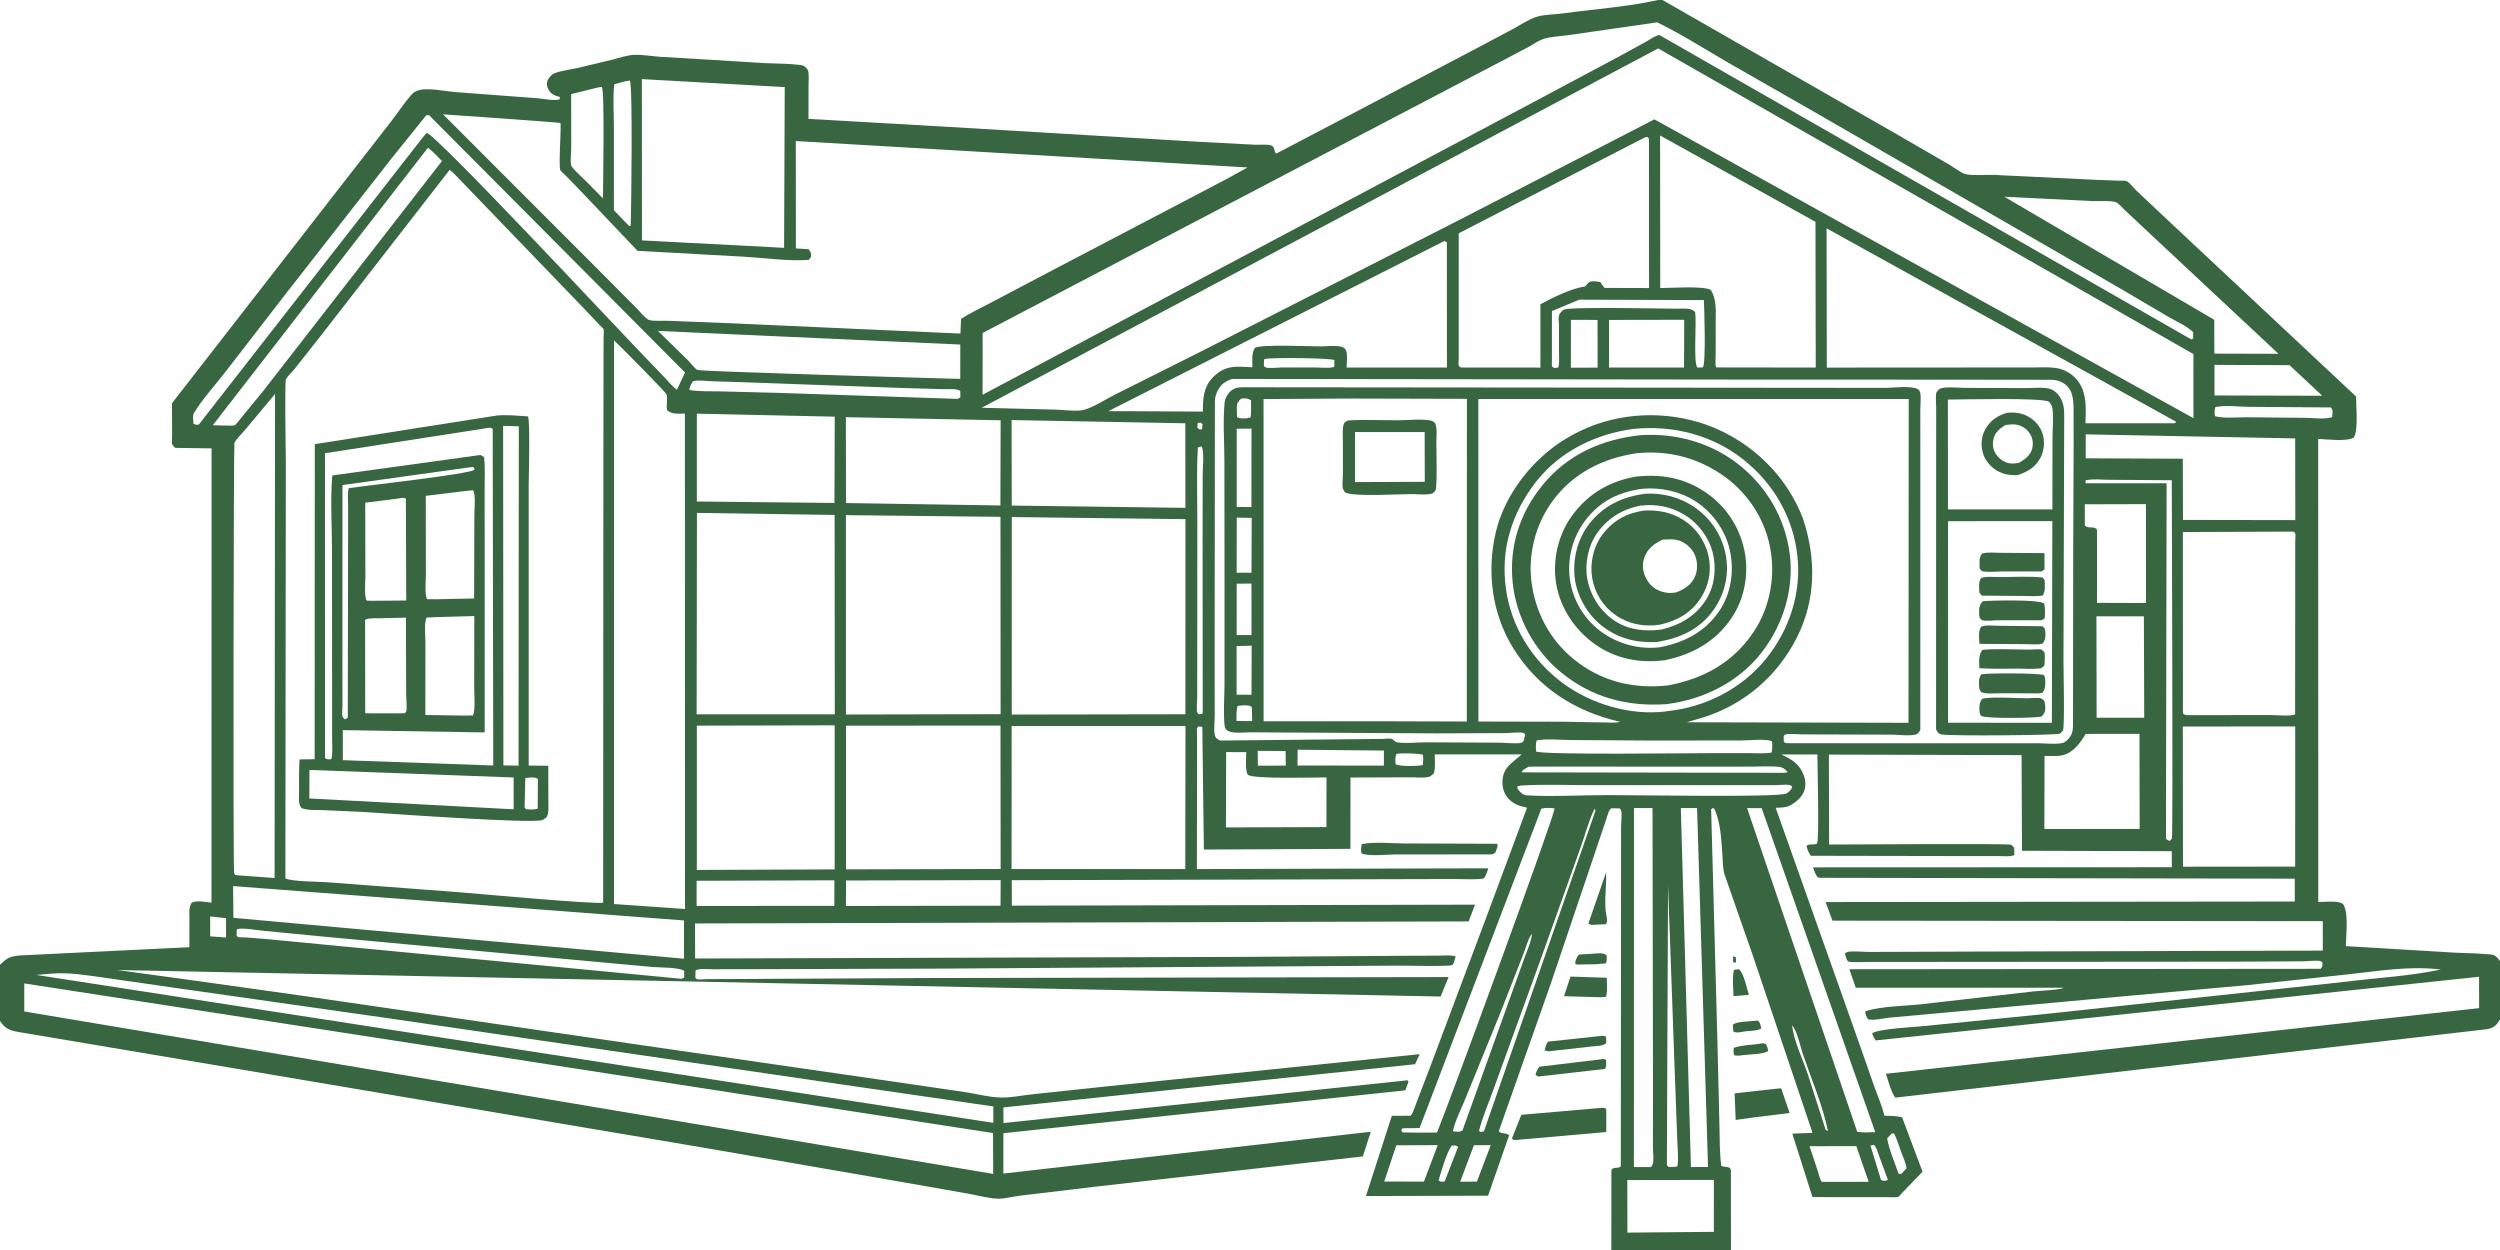 <svg version="1.1" xmlns="http://www.w3.org/2000/svg" style="display: block;" viewBox="0 0 2048 1024" width="2048" height="1024">
<path transform="translate(0,0)" fill="rgb(255,255,255)" d="M 0 0 L 0 1024 L 2048 1024 L 2048 0 L 0 0 z"/>
<path transform="translate(0,0)" fill="rgb(56,102,65)" d="M 0 790.305 C 3.197 787.475 5.542 784.802 9.838 783.705 C 14.764 782.446 20.279 782.547 25.351 782.28 L 52.282 780.931 L 155.121 775.952 L 155.173 752.641 C 155.184 747.81 154.45 743.753 156.984 739.5 C 161.161 737.283 168.61 739.004 173.251 739.438 L 173.317 367.309 L 143.5 366.898 C 142.872 366.153 141.443 364.833 141.057 364 C 140.521 362.844 141.022 358.29 141.013 356.644 L 140.855 330.373 L 280.502 150.716 L 320.265 99.672 C 325.897 92.404 331.052 84.364 337.132 77.492 C 338.86 75.539 340.757 74.495 343.276 73.826 C 350.999 71.775 365.091 74.815 373.276 75.467 L 440.315 80.473 C 445.556 80.846 453.461 82.833 458.41 81.407 L 458.581 79.392 C 456.09 78.801 453.959 78.195 451.907 76.578 C 449.931 75.02 448.171 71.917 448.053 69.416 C 447.939 67.024 448.602 65.099 450.196 63.358 C 450.882 62.609 452.27 60.927 453.159 60.5 C 458.439 57.964 467.532 57.041 473.413 55.639 L 501.538 48.892 C 507.209 47.453 513.906 45.108 519.722 44.927 C 526.466 44.717 534.167 46.047 540.973 46.537 L 580.123 48.87 L 627.006 51.738 C 636.2 52.186 645.858 51.996 654.968 53.149 C 657.257 53.438 658.5 53.688 660.195 55.357 C 661.14 56.287 661.874 57.159 662.129 58.494 C 662.853 62.281 662.321 67.286 662.333 71.201 L 662.309 97.365 L 769.066 103.473 L 979.565 116.013 L 1027.67 118.543 C 1031.04 118.7 1038.97 118.023 1041.5 119.185 C 1044.92 120.759 1043.16 123.94 1045.5 125.846 L 1102.51 95.935 L 1212.54 38.033 L 1239.74 23.573 C 1245.76 20.215 1252.55 15.637 1259.16 13.664 C 1265.23 11.853 1273.46 11.919 1279.87 11.038 C 1305.75 7.477 1332.87 5.689 1358.34 0 L 1361.89 0 L 1553.5 109.772 L 1596.91 134.894 C 1600.12 136.762 1606.86 141.954 1610.14 142.65 C 1617.07 144.118 1626.75 143.038 1634 143.307 L 1713.37 147.141 L 1734.77 147.996 C 1736.62 148.071 1740.7 147.771 1742.23 148.439 C 1744.3 149.34 1748.15 154.238 1749.95 155.967 L 1776.19 180.654 L 1930.06 324.772 C 1930.05 333.035 1932.12 352.036 1928.21 358.5 C 1922.16 361.911 1906.28 359.893 1899.06 359.563 L 1899.13 738.959 C 1903.99 738.898 1915.73 737.524 1919.29 740.5 C 1924.36 746.83 1921.76 766.789 1921.7 775.065 L 2011.06 780.405 C 2019.19 780.907 2027.38 780.757 2035.5 781.547 C 2037.58 781.75 2040.88 781.707 2042.81 782.391 C 2043.69 782.699 2045.05 783.828 2045.74 784.5 C 2046.61 785.337 2047.31 786.412 2048 787.395 L 2048 835.185 C 2044.96 840.017 2043.24 841.838 2037.58 843.087 L 1552.65 899.191 C 1549.33 895.202 1546.61 884.749 1544.99 879.634 L 2030.88 825.873 L 2030.85 800.179 L 1536.5 852.334 C 1535.33 850.399 1534.33 848.677 1533.64 846.5 C 1538.92 842.72 1567.89 841.388 1576.18 840.556 L 1676.5 830.566 L 1919.87 804.445 C 1946.12 801.063 1973.71 799.744 1999.55 794.251 C 1973.96 791.053 1948.91 795.45 1923.55 798.188 L 1841.5 806.974 L 1740 816.125 L 1578.52 830.901 L 1547.48 833.687 C 1542.9 834.201 1534.28 836.283 1530.16 834.955 C 1529.05 832.752 1527.71 830.85 1528.25 828.316 C 1542.23 824.108 1560.19 824.202 1574.77 822.591 L 1666.29 812.113 C 1670.3 811.676 1688.61 810.922 1690.5 809.135 L 1520.23 809.138 L 1514.99 793.999 L 1901 793.658 C 1902.95 791.614 1902.56 791.248 1902.5 788.373 C 1902 788.044 1901.56 787.609 1901 787.387 C 1898.69 786.465 1889.92 787.485 1886.95 787.508 L 1832.29 787.791 L 1530.44 788.035 C 1528.22 788.03 1514.94 788.651 1513.83 787.5 C 1512.74 786.366 1511.79 783.11 1511.47 781.609 L 1511.36 781.098 C 1511.91 780.741 1512.4 780.281 1513 780.028 C 1516.06 778.742 1527.58 779.862 1531.42 779.823 L 1616.05 779.525 L 1902.83 778.737 L 1902.82 754.62 L 1501.18 754.219 L 1495.49 738.962 L 1879.9 738.525 L 1879.85 719.803 L 1492.43 719.104 C 1490.89 719.097 1489.9 719.398 1488.73 718.173 C 1487.21 716.573 1486.02 712.635 1485.18 710.55 L 1779.2 710.426 L 1779.08 697.292 L 1656.42 696.957 L 1656.07 618.598 L 1498.22 618.171 L 1498.4 691.835 C 1511.85 691.844 1645.37 690.887 1647.5 692.032 C 1648.3 692.462 1649.38 693.832 1650.07 694.5 L 1650.15 700.5 C 1646.68 702.01 1641.05 701.294 1637.24 701.296 L 1607.67 701.293 L 1483.5 701.064 C 1481.47 698.428 1480.71 696.193 1479.87 693 C 1482.16 690.6 1487.32 692.79 1488.54 690.777 C 1490.45 687.62 1488.84 626.98 1488.79 618.062 L 1459.19 618.037 C 1468.07 622.235 1474.34 625.811 1477.83 635.637 C 1479.38 640.037 1479.5 644.907 1477.46 649.182 C 1475.31 653.683 1471.32 657.086 1467.07 659.5 L 1466.59 659.779 C 1463.25 661.677 1458.43 661.539 1454.64 661.751 L 1521.24 849.623 L 1535.68 890.817 C 1538.36 898.3 1541.87 906.239 1543.68 913.94 C 1548.28 914.242 1553.87 913.997 1558.24 915.381 L 1574.95 959.881 L 1558.75 976.638 C 1558.12 977.285 1555.77 980.218 1555.07 980.446 C 1552.88 981.159 1548.11 980.65 1545.71 980.69 L 1484.78 980.658 L 1468.26 928.689 L 1484.82 928.047 L 1435.98 782.917 L 1412.7 716.262 C 1411.27 711.445 1411.35 705.638 1411 700.624 C 1410.14 688.362 1409.58 673.888 1404.5 662.634 L 1403 661.942 L 1401.77 663 L 1406.99 856.165 L 1408.55 921.5 C 1408.87 932.531 1408.59 944.063 1410.06 955 C 1412.83 956.638 1417.25 954.944 1417.94 958.5 L 1418 1024 L 1320.01 1024 L 1320.05 958.5 C 1321.9 955.39 1324.97 957.792 1327.77 955.5 L 1327.96 722.037 L 1327.98 677.003 C 1327.98 674.067 1328.88 666.456 1327.99 664 C 1327.76 663.367 1327.3 662.84 1326.96 662.26 L 1320 662.141 C 1317.68 663.876 1316.92 667.952 1316 670.612 L 1305.85 700.804 L 1270.35 805.969 L 1227.87 926.5 C 1229.06 929.231 1233.51 927.532 1236.28 930 L 1219.02 979.516 L 1119 979.8 L 1140.19 914.082 L 1155.6 913.995 C 1157.72 911.658 1159.05 906.643 1160.24 903.636 L 1171.48 874.299 L 1217.23 752.424 L 1250.96 661.667 C 1244.82 660.335 1240.51 659.089 1236.01 654.517 C 1232.27 650.718 1230.64 645.534 1230.8 640.299 C 1231.15 628.292 1238.82 625.214 1246.45 618.013 L 1175.31 617.98 C 1175.4 623.02 1176.01 628.622 1174.61 633.5 C 1173.75 634.193 1172.45 635.556 1171.5 636.018 C 1168.16 637.648 1159.68 636.738 1155.98 636.76 L 1106.31 636.955 L 1106.27 695.382 L 986.213 695.952 L 984.931 595.5 L 982 595.031 C 981.538 595.521 980.934 595.907 980.615 596.5 C 980.331 597.028 980.619 600.123 980.62 600.993 L 980.625 617.453 L 980.487 711.947 L 1219.27 711.308 C 1218.41 713.478 1217.27 717.662 1215.74 719.338 C 1214.35 720.868 1193.92 720.105 1190.15 720.108 L 828.816 721.053 L 828.905 741.903 L 1208.37 741.095 L 1203.1 754.83 L 569.348 756.492 L 569.461 785.207 L 1020.07 783.874 L 1149.76 782.976 L 1178.1 782.875 C 1182.5 782.863 1188.25 782.132 1192.44 783.5 C 1192.02 784.962 1190.98 789.663 1189.86 790.5 C 1187.95 791.933 1152.81 791.028 1146.23 791.045 L 769.468 793.493 L 617.275 793.959 L 583.083 794.005 C 579.294 794.01 572.965 793.177 569.791 795 L 569.626 801.005 C 570.084 801.389 570.442 801.944 571 802.158 C 572.392 802.69 576.843 802.126 578.472 802.118 L 603.097 802.014 L 757.566 801.212 L 1186.68 800.411 L 1180.16 816.363 L 96.064 794.639 L 155.937 802.824 L 247.329 815.666 L 553.571 860.257 L 728.309 885.53 L 790.246 894.606 C 799.955 896.073 810.83 898.999 820.5 899.105 C 828.771 899.195 837.453 897.313 845.691 896.45 L 909.093 889.703 L 1163.03 863.554 L 1159.22 871.814 L 821.947 907.189 L 822.066 920.004 L 1153 884.974 L 1153.87 886 L 1151.23 893.205 L 821.983 928.328 L 821.946 961.376 L 1122.94 927.141 L 1116.44 947.361 L 897.857 972.067 L 835.581 979.511 C 829.762 980.177 823.212 982.109 817.414 981.965 C 809.681 981.773 800.848 979.199 793.148 977.843 L 739.494 968.421 L 580.518 940.879 L 195.005 875.712 L 15.283 845.442 C 7.631 844.066 4.512 842.921 0 836.412 L 0 790.305 z M 1419 665 L 1419.84 666.995 L 1419 665 L 1418.11 663.005 L 1419 665 z M 1265.15 736.995 L 1266 735 L 1266.84 733.005 L 1266 735 L 1265.15 736.995 z M 1445 738 L 1446 741 L 1447 744 L 1448 747 L 1448.98 748.995 L 1448 747 L 1447 744 L 1446 741 L 1445 738 L 1444.11 736.005 L 1445 738 z M 1262.14 744.995 L 1263 743 L 1263.86 741.005 L 1263 743 L 1262.14 744.995 z M 1450 752 L 1451 755 L 1452 758 L 1453 761 L 1454 764 L 1454.84 765.995 L 1454 764 L 1453 761 L 1452 758 L 1451 755 L 1450 752 L 1449 750.005 L 1450 752 z M 1258 757 L 1259 754 L 1259.84 752.005 L 1259 754 L 1258 757 L 1257.14 758.995 L 1258 757 z M 1255 765 L 1256 762 L 1256.96 760.005 L 1256 762 L 1255 765 C 1252.15 767.992 1250.01 776.285 1248.42 780.307 L 1229.12 829.681 L 1200.75 899.327 C 1197.27 908.018 1192.09 917.646 1190.22 926.74 C 1193.15 926.919 1195.65 927.724 1198.09 926 L 1235.97 820.448 L 1248.87 784.625 C 1251.08 778.464 1254.4 771.536 1255 765 z M 1460 781 L 1461 784 L 1462 787 L 1462.83 788.995 L 1462 787 L 1461 784 L 1460 781 L 1459.19 779.005 L 1460 781 z M 1468 804 L 1469 807 L 1469.82 808.995 L 1469 807 L 1468 804 L 1467.19 802.005 L 1468 804 z M 1466 834 L 1467 837 L 1468 840 C 1469.74 853.275 1476.72 867.529 1481.06 880.338 L 1495.54 925.515 L 1497.49 926.495 C 1493 905.155 1483.95 884.123 1476.91 863.496 C 1474.94 857.748 1472.14 843.849 1468 840 L 1467 837 L 1466 834 L 1465.16 832.005 L 1466 834 z M 1356.62 18.444 L 1285.33 28.712 C 1278.43 29.795 1270.25 29.833 1263.76 32.148 C 1259.68 33.606 1256.09 36.342 1252.29 38.384 L 1228.54 50.91 L 1135.54 99.606 L 804.969 272.792 L 804.917 323.388 L 1257.55 82.96 L 1326.52 46.171 L 1348.44 34.138 C 1351.73 32.311 1355.61 29.451 1359.26 28.634 L 1795 277.996 L 1796.67 277.5 L 1796.65 272.105 C 1791.53 267.066 1782.82 263.295 1776.56 259.663 L 1738 236.963 L 1488.3 92.839 L 1414.54 50.642 C 1395.87 39.738 1376.96 27.742 1357.54 18.282 L 1356.62 18.444 z M 1358.36 39.675 L 804.254 334.032 L 864.546 335.552 C 871.17 335.717 881.903 337.417 888.162 335.673 C 896.35 333.393 905.793 327.05 913.525 323.192 L 983.35 288.193 L 1189.26 183.337 L 1286.4 133.349 L 1355.28 97.775 L 1796.88 342.574 L 1796.84 290.043 L 1358.36 39.675 z M 525.811 64.812 L 525.882 196.922 L 642.332 203.022 L 642.844 71.348 L 525.811 64.812 z M 512.617 66.5 L 503.245 68.995 C 501.89 80.015 502.892 92.206 502.891 103.34 L 502.912 172.199 L 511.691 181.389 L 515.5 185.166 L 516.682 184.917 C 517.17 170.98 518.422 70.087 516.002 65.972 L 512.617 66.5 z M 490.452 71.5 L 467.888 77.089 L 467.944 120.821 C 467.95 124.961 467.025 131.672 467.963 135.569 C 468.478 137.705 477.04 145.463 479.075 147.493 L 482.5 150.84 L 493.966 162.549 C 493.989 151.531 495.467 74.518 493.015 71.159 L 490.452 71.5 z M 349.141 94.5 L 320.634 129.917 L 234.841 239.747 L 184.081 305.389 C 175.829 316.041 165.91 326.768 158.931 338.281 C 157.721 340.278 158.254 343.596 158.402 345.843 L 158.5 347.203 C 160.408 348.045 160.805 348.048 162.885 347.792 L 346.314 112.613 L 349.5 108.857 C 357.451 110.133 504.839 268.176 523.897 287.842 L 543.935 308.687 C 547.218 312.12 550.659 316.578 554.551 319.286 L 561.151 305.123 L 351.416 94.279 L 349.141 94.5 z M 362.951 93.661 L 488.471 219.269 L 521.717 252.735 C 524.199 255.202 528.675 261.005 531.639 262.089 C 534.861 263.267 543.061 262.622 546.886 262.778 L 599.825 264.863 L 786.782 273.253 L 787.29 261.33 C 794.372 256.506 802.162 253.032 809.707 249.017 L 852.126 226.657 L 1004.02 147.079 L 1022 137.183 L 651.911 115.545 L 651.994 203.481 L 662.5 204.191 C 664.233 206.796 664.596 207.228 664.418 210.5 L 662.5 212.92 C 645.38 214.106 626.713 211.252 609.445 210.29 L 522.238 205.47 L 473.889 154.57 L 462.499 142.909 C 461.757 142.154 459.358 140.194 459.01 139.368 C 457.38 135.493 460.114 101.738 459.015 100.753 C 458.425 100.225 371.982 94.322 362.951 93.661 z M 1347.63 112.5 L 1195 191.116 L 1194.98 293.343 C 1194.98 294.842 1194.56 298.2 1194.98 299.5 C 1195.08 299.813 1196.21 300.757 1196.5 301.052 L 1204.5 301.061 L 1261.92 301.115 L 1261.89 249.259 C 1272.4 243.626 1286.86 236.352 1298.62 234.629 C 1300.49 232.376 1301.2 230.79 1304.37 230.457 C 1306.47 230.236 1308.91 230.751 1311 231.046 C 1312.08 232.788 1313.12 234.352 1314.5 235.876 L 1350.9 235.969 L 1350.85 115.413 C 1350.85 113.76 1350.91 113.572 1349.82 112.228 L 1347.63 112.5 z M 1359.94 110.982 L 1360.07 235.961 C 1368.63 235.98 1395.49 234.021 1401.52 237.5 C 1406.37 245.604 1405.49 254.105 1405.5 263.182 L 1405.48 291.071 C 1405.47 293.513 1404.83 299.038 1405.97 300.995 L 1487.45 301.1 L 1487.25 181.721 L 1359.94 110.982 z M 350.568 121.036 L 174.333 348.351 L 189.25 348.702 C 189.987 348.623 191.661 348.668 192.267 348.38 C 193.412 347.837 196.265 343.864 197.245 342.715 L 215.071 321 L 362.056 131.958 C 358.409 128.338 354.737 124.018 350.568 121.036 z M 368.358 139.145 L 263.407 274.272 L 241.348 302.221 C 239.501 304.541 235.426 308.251 234.253 310.699 C 233.065 313.177 234.159 371.46 234.148 378.443 L 233.788 719.562 C 238.138 722.168 261.285 722.25 267.705 722.726 L 372.754 730.653 C 388.032 731.773 490.614 741.281 494.106 739.399 L 494.294 368.447 L 494.416 292.3 L 494.476 275.392 C 494.482 274.008 494.88 271.045 494.5 269.796 C 494.285 269.089 491.862 267.002 491.169 266.268 L 478.279 252.605 L 377.1 147.579 C 374.369 144.846 371.49 141.358 368.358 139.145 z M 1641.97 161.189 L 1813.94 261.972 L 1814.01 289.679 L 1866.52 289.829 L 1761.31 191.5 L 1740.19 171.685 C 1738.6 170.196 1735.4 166.365 1733.4 165.666 C 1728.88 164.087 1719.07 164.963 1714.02 164.718 L 1641.97 161.189 z M 1496.34 187.074 L 1496.51 301.128 L 1627.11 301.042 L 1663.91 301.036 C 1670.71 301.036 1678.25 300.481 1684.93 301.574 C 1690.24 302.442 1695.97 305.466 1699.74 309.256 C 1707.63 317.183 1708.79 327.489 1708.65 338.127 L 1708.44 346.763 L 1781.5 346.752 L 1782.76 345.526 L 1496.34 187.074 z M 1183.09 197.5 L 907.971 336.812 L 929.75 336.885 L 985.373 337.18 C 985.448 326.223 985.788 316.651 994.283 308.423 C 1001.03 301.893 1007.62 300.114 1016.63 300.425 L 1025.94 300.823 C 1026.04 295.291 1025.13 289.737 1028 284.948 C 1033.74 281.893 1072.82 283.75 1081.88 283.764 C 1086.97 283.771 1094.43 282.75 1099.19 284.12 C 1101.06 284.657 1102 285.65 1102.76 287.358 C 1104.11 290.413 1103.19 297.563 1103.14 301.059 L 1185.33 301.055 L 1185.26 198.5 C 1184.42 197.897 1184.14 197.644 1183.09 197.5 z M 1293.73 245.5 L 1271.35 254.833 L 1271.31 300 L 1273 301.49 L 1276.5 301.118 C 1277.61 297.409 1277.16 292.991 1277.16 289.127 L 1277.1 266.374 C 1277.09 264.42 1276.55 260.187 1277.07 258.5 C 1277.64 256.674 1279.49 254.533 1281.15 253.66 C 1285.97 251.125 1361.97 252.868 1373.84 252.892 C 1379.28 252.985 1384.53 251.747 1388.61 255.5 C 1390.05 263.914 1387.01 297.168 1390.5 301.129 L 1395 300.941 C 1397.59 297.502 1396.18 253.403 1395.81 245.827 L 1293.73 245.5 z M 1286.88 262.039 L 1286.86 301.2 L 1308.76 301.151 L 1308.71 262.071 L 1286.88 262.039 z M 1318.13 262.085 L 1318.11 301.082 L 1379.56 301.06 L 1379.72 261.969 L 1318.13 262.085 z M 539.001 271.094 L 563.451 295 C 565.537 297.089 568.923 301.792 571.301 303.056 C 573.676 304.319 764.996 309.851 786.647 310.391 L 786.682 282.256 L 539.001 271.094 z M 503.03 278.847 L 503.007 740.582 L 561.155 744.654 L 561.088 338.838 C 555.467 338.676 550.775 339.8 546.5 335.969 C 545.59 331.972 547.129 326.674 546.104 323.221 C 545.533 321.296 507.097 282.52 503.03 278.847 z M 1035.49 294.5 L 1035.35 299.879 C 1035.9 300.268 1036.36 300.821 1037 301.045 C 1039.62 301.963 1046.63 301.053 1049.62 301.054 L 1078.08 301.05 C 1082.26 301.044 1087.65 301.676 1091.71 300.895 L 1093.03 300.5 L 1093.15 295 C 1090.53 293.248 1041.93 292.787 1036.79 294.013 L 1035.49 294.5 z M 1814.11 298.916 L 1814.12 323.961 L 1902.42 324.205 L 1875.56 299.138 L 1814.11 298.916 z M 1009.52 310.415 C 1003.91 312.111 1000.17 314.871 997.451 320.174 C 996.026 322.955 995.297 325.879 995.231 329 L 995.049 535.988 L 995.097 586.37 C 995.111 591.028 994.08 598.442 995.341 602.716 C 996.009 604.981 997.63 605.614 999.5 606.663 L 1113.57 605.493 L 1132.42 605.325 C 1134.38 605.302 1138.24 604.757 1140 605.233 C 1141.27 605.578 1142.75 607.73 1144 607.977 C 1150.94 609.353 1161.04 608.071 1168.43 608.112 L 1227.7 608.388 C 1233.07 608.403 1241.6 609.591 1246.5 608.429 C 1246.82 608.352 1247.88 607.271 1248.2 607 L 1249.45 601.5 C 1248.96 601.153 1248.56 600.667 1248 600.46 C 1245.22 599.427 1236.67 600.544 1233.44 600.563 L 1176.92 600.781 L 1023.1 599.913 C 1018.02 599.888 1004.1 602.099 1003.26 595 C 1001.95 584.003 1003.11 571.323 1003.11 560.186 L 1003.13 481.559 L 1003.02 378.01 C 1003.03 362.386 1001.72 345.327 1003.18 329.861 C 1003.45 326.915 1005.08 323.6 1007.09 321.441 C 1010.04 318.267 1013.25 317.353 1017.5 317.25 L 1544.75 317.753 C 1551.27 317.669 1565.71 315.771 1571.1 318.808 C 1571.53 319.341 1572.65 320.417 1572.85 321 C 1573.97 324.2 1573.12 331.725 1573.12 335.346 L 1573.15 378.771 L 1573.12 598 C 1572 599.752 1571.37 601.177 1569.17 601.737 C 1563.85 603.091 1555.48 601.87 1549.72 601.838 L 1477.19 601.616 C 1474.48 601.637 1464.06 600.849 1462.5 601.751 C 1461.97 602.055 1461.61 602.584 1461.17 603 L 1461.32 607.829 C 1462.24 608.408 1462.89 608.819 1464.01 608.849 L 1622.86 608.879 L 1669.28 608.87 C 1675.43 608.882 1683.31 609.877 1689.29 608.755 C 1692.19 608.211 1695.14 604.905 1696.51 602.444 C 1697.87 600.008 1698.12 597.161 1698.21 594.426 L 1698.38 451.568 L 1698.71 366.775 L 1698.68 340.767 C 1698.65 334.53 1699.03 328.226 1697.05 322.22 C 1695.74 318.243 1692.74 314.96 1689.01 313.113 C 1686.47 311.861 1683.83 311.203 1681 311.121 L 1594.86 311.011 L 1417.56 310.945 L 1009.52 310.415 z M 567.517 312.5 C 566.18 314.807 564.809 316.745 564.823 319.5 C 573.015 320.893 582.165 320.406 590.482 320.613 L 638.087 321.855 L 784.5 326.773 L 786.75 325.5 L 786.654 320.226 C 783.524 318.1 776.606 318.909 772.721 318.816 L 737.281 317.769 L 609.943 313.156 L 582.818 312.315 C 578.61 312.165 573.133 311.33 569.081 312.044 L 567.517 312.5 z M 225.303 322.753 L 200.34 352.668 C 198.076 355.404 193.356 359.785 192.036 362.818 C 191.381 364.323 190.845 709.328 191.789 715 C 191.905 715.697 192.249 716.105 192.649 716.66 L 195.5 717.114 L 224.947 719.245 L 225.303 322.753 z M 1016.9 326.5 C 1014.33 328.948 1013.29 329.755 1013.17 333.5 L 1013.35 341.724 C 1015.88 343.218 1018.6 342.663 1021.5 342.636 L 1024.5 341.887 C 1025.15 337.294 1024.9 332.625 1024.81 328 C 1022.51 326.296 1019.78 326.083 1016.9 326.5 z M 1106.84 326.49 L 1035.1 326.914 L 1035.14 590.858 L 1129.75 590.854 L 1201.61 591.061 L 1201.68 326.735 L 1106.84 326.49 z M 1211.07 326.855 L 1211.11 591.082 L 1280.6 591.241 L 1314.36 591.833 C 1318.14 591.831 1323.67 592.435 1327.17 591.305 C 1290.25 582.782 1260.02 563.698 1239.7 531.073 C 1222.13 502.862 1217.76 467.948 1225.4 435.81 C 1232.8 404.702 1255.52 375.935 1282.62 359.455 C 1313.55 340.64 1350.2 335.585 1385.27 344.174 C 1418.63 352.346 1448.88 374.375 1466.66 403.832 C 1470.67 410.49 1474.44 417.792 1477.08 425.105 C 1487.86 457.816 1487.71 491.251 1471.88 522.508 C 1456.2 553.476 1429.57 576.551 1396.54 587.319 L 1381.85 591.676 L 1563.45 592.121 L 1563.62 326.84 L 1211.07 326.855 z M 1814.87 333.5 C 1814.03 336.337 1814.04 338.021 1814.5 340.903 C 1821.9 343.045 1833.1 341.725 1840.9 341.81 L 1888.75 342.3 C 1895.09 342.366 1904.56 343.722 1910.5 341.725 C 1910.7 338.507 1911.56 336.349 1909.5 333.781 L 1842.34 333.283 C 1833.93 333.222 1822.96 331.762 1814.87 333.5 z M 570.86 338.868 L 570.86 410.826 L 683.588 412.02 L 683.83 341.346 L 570.86 338.868 z M 692.935 341.755 L 693.031 412.09 L 819.525 414.074 L 819.71 344.305 L 692.935 341.755 z M 828.714 344.127 L 828.82 414.154 L 971.091 416.032 L 971.002 346.761 L 828.714 344.127 z M 981.133 346.5 L 980.88 350.5 L 982.947 351.874 L 984.756 351.5 L 985.112 347.5 L 983.538 346.202 L 981.133 346.5 z M 1013.13 351.207 L 1013.11 415.267 L 1025.15 415.422 L 1025.23 351.168 L 1013.13 351.207 z M 1338.15 351.357 C 1307.22 355.406 1277.29 370.021 1257.95 395.148 C 1238.36 420.588 1229.26 449.934 1233.62 482.027 C 1237.83 512.975 1254.72 540.449 1279.58 559.122 C 1303.06 576.757 1335.51 586.463 1364.96 582.785 L 1366.24 582.525 C 1397.29 579.253 1426.94 564.15 1446.74 539.668 C 1465.83 516.06 1475.7 486.046 1472.46 455.682 C 1469.12 424.332 1453.33 396.682 1428.8 376.977 C 1403.22 356.419 1370.56 348.093 1338.15 351.357 z M 1708.62 355.821 L 1708.62 375.449 L 1788.13 375.785 L 1788.3 425.918 L 1880.31 426.075 L 1880.2 359.149 L 1708.62 355.821 z M 981.29 366.5 C 980.156 386.155 980.875 406.195 980.858 425.901 L 980.788 532.532 L 980.76 570.927 C 980.758 574.185 979.915 580.525 980.752 583.5 C 980.873 583.929 981.703 584.804 981.996 585.208 L 985.275 584.5 L 985.16 444.008 L 985.236 388.625 C 985.24 382.368 986.631 371.321 984.5 365.677 L 981.29 366.5 z M 1708.51 393.5 L 1708.5 395.896 L 1774.89 395.901 L 1774.36 687 C 1775.6 688.236 1775.81 688.397 1777.5 688.809 C 1777.92 688.362 1779.01 687.483 1779.24 686.974 C 1780.2 684.84 1779.17 419.634 1779.12 393.416 L 1728.18 393.037 C 1722.23 393.045 1714.23 392.091 1708.51 393.5 z M 1707.86 413.11 L 1707.9 430.5 C 1711.19 433.584 1715.55 430.439 1717.91 434 L 1717.84 493.861 L 1758 494.001 L 1757.94 412.973 L 1707.86 413.11 z M 570.938 420.171 L 570.683 585.175 L 683.857 585.203 L 683.717 421.839 L 570.938 420.171 z M 692.976 422.002 L 692.996 585.33 L 819.686 585.053 L 819.582 423.393 L 692.976 422.002 z M 828.849 423.575 L 828.818 585.369 L 971.08 585.131 L 971.126 425.299 L 828.849 423.575 z M 1013.15 423.968 L 1013.07 469.192 L 1025.23 469.158 L 1025.38 424.3 L 1013.15 423.968 z M 1876.49 435.5 L 1788.2 435.848 L 1788.27 584.5 C 1790.03 585.707 1790.36 585.77 1792.5 585.844 L 1860.27 585.78 C 1864.28 585.776 1877.18 586.983 1880.15 585.222 L 1880.25 465.558 L 1880.26 443.489 C 1880.26 442.08 1880.73 438.203 1880.26 437 C 1880.04 436.426 1879.48 436.048 1879.09 435.573 L 1876.49 435.5 z M 1013.09 478.13 L 1013.07 520.253 L 1025.24 520.266 L 1025.2 478.094 L 1013.09 478.13 z M 1717.41 504.925 L 1717.54 587.976 L 1756.55 587.989 L 1756.26 504.887 L 1717.41 504.925 z M 1013.03 529.272 L 1013.03 569.089 L 1025.22 569.125 L 1025.37 528.929 L 1013.03 529.272 z M 1013.72 578.5 C 1012.74 582.465 1012.93 586.569 1012.94 590.626 L 1025.8 590.719 L 1025.5 579.226 C 1023.32 577.297 1018.1 577.75 1015.09 578.14 C 1014.46 578.221 1014.26 578.315 1013.72 578.5 z M 570.849 594.458 L 570.836 712.655 L 683.763 712.195 L 683.767 594.189 L 570.849 594.458 z M 693.073 594.481 L 693.073 712.174 L 819.719 711.863 L 819.6 594.391 L 693.073 594.481 z M 828.734 594.796 L 828.68 711.944 L 970.984 711.921 L 971.148 594.806 L 828.734 594.796 z M 1788.16 595.173 L 1788.29 710.011 L 1880.2 709.915 L 1880.24 595.114 L 1788.16 595.173 z M 1708.65 601.218 C 1704.16 608.524 1698.46 616.729 1689.49 618.729 C 1685.04 619.721 1679.46 619.224 1674.88 619.24 L 1674.75 679.118 L 1718.81 679.077 L 1752.81 679.086 L 1752.67 601.162 L 1708.65 601.218 z M 1258.87 606.5 C 1257.89 609.67 1258.13 612.378 1258.4 615.63 C 1264.14 618.553 1385.26 616.971 1401.49 616.977 L 1433.49 616.978 C 1439.3 616.975 1445.58 617.526 1451.3 616.5 C 1452.02 613.253 1451.94 610.598 1451.64 607.304 C 1446.71 604.975 1433.06 606.555 1427.15 606.568 L 1354.52 606.666 L 1287.34 606.234 C 1278.24 606.195 1267.7 604.966 1258.87 606.5 z M 1063.06 614.18 L 1062.91 627.13 L 1133.68 627.174 L 1133.69 614.856 L 1063.06 614.18 z M 1030.32 615.073 L 1030.43 627.215 L 1053.31 627.203 L 1053.16 615.252 L 1030.32 615.073 z M 1004.46 616.113 L 1004.29 677.831 L 1086.62 677.542 L 1086.66 636.87 C 1077.97 636.845 1026.21 638.379 1022.31 634.694 C 1019.88 632.408 1020.93 619.878 1020.91 616.145 L 1004.46 616.113 z M 1144.13 617.5 C 1142.67 620.345 1143.03 622.912 1143.26 626 C 1146.5 628.079 1160.73 627.623 1164.94 626.892 L 1165.5 626.763 C 1165.9 623.706 1166.22 621.158 1165.5 618.114 C 1159.25 617.151 1150.44 616.83 1144.13 617.5 z M 1252.23 628.137 C 1250.01 629.458 1247.48 630.279 1246.5 632.708 L 1460.25 633.081 L 1463.99 632.856 L 1464.14 632 C 1462.15 630.044 1460.26 628.502 1457.36 628.191 C 1450.07 627.41 1442.15 628.032 1434.78 628.022 L 1390.02 628.041 L 1255.5 628.011 L 1252.23 628.137 z M 1246.03 643.5 L 1243.08 644.163 C 1242.98 646.178 1243.19 646.353 1244.49 647.824 C 1246.42 650 1248.06 651.401 1251.07 651.568 C 1272.57 652.757 1294.88 651.395 1316.46 651.338 C 1337.72 651.281 1456.9 653.417 1463.5 650.028 C 1465.64 648.414 1467.54 647.275 1468.2 644.5 C 1467.77 644.17 1466.97 643.37 1466.5 643.203 C 1464.18 642.38 1457.76 643.188 1454.92 643.185 L 1414.26 643.16 L 1305 643.208 C 1285.44 643.215 1265.54 642.393 1246.03 643.5 z M 1262.67 662.5 L 1162.91 924.105 L 1149 924.274 L 1147.84 926 L 1149 927.672 L 1160.66 927.855 L 1177.22 927.794 C 1187.24 903.306 1274.42 665.971 1273.5 662.236 C 1270.03 661.815 1266.06 661.526 1262.67 662.5 z M 1306.26 662.5 C 1301.14 673.131 1298.37 684.645 1294.31 695.684 L 1261.64 787.225 L 1223.72 891.743 C 1219.75 903.18 1214.49 914.795 1211.58 926.512 L 1213.5 927.355 L 1215.66 926.7 L 1307.06 664.031 L 1306.26 662.5 z M 1338.54 661.948 L 1338.48 956.079 L 1352.5 956.053 C 1352.92 955.347 1353.8 954.248 1354.01 953.5 C 1354.96 950.173 1354.04 943.195 1354.05 939.543 L 1354.14 895.658 L 1353.74 661.957 L 1338.54 661.948 z M 1376.94 661.956 L 1385.21 956.046 L 1399.21 955.979 L 1390.25 661.985 L 1376.94 661.956 z M 1431.21 661.986 L 1521.44 927.159 C 1526.16 928.036 1531.42 927.529 1536.22 927.466 L 1443.17 662.028 L 1431.21 661.986 z M 1291 666.5 L 1292.12 666.5 L 1291 666.5 z M 1289.96 669.5 L 1291.04 669.5 L 1289.96 669.5 z M 1288.92 672.5 L 1290.02 672.5 L 1288.92 672.5 z M 1285.92 680.5 L 1287 680.5 L 1285.92 680.5 z M 1283.96 685.5 L 1285.06 685.5 L 1283.96 685.5 z M 1282.85 688.5 L 1284 688.5 L 1282.85 688.5 z M 1282.4 690.928 L 1282.7 691.228 L 1282.4 690.928 z M 1280.99 693.5 L 1282.1 693.5 L 1280.99 693.5 z M 1279.83 696.5 L 1280.99 696.5 L 1279.83 696.5 z M 1278.99 698.5 L 1280.11 698.5 L 1278.99 698.5 z M 1277.93 701.5 L 1279 701.5 L 1277.93 701.5 z M 1270.94 720.5 L 1272.02 720.5 L 1270.94 720.5 z M 570.675 721.53 L 570.644 742.147 L 683.502 742.07 L 683.518 721.142 L 570.675 721.53 z M 693.078 721.298 L 692.981 742.153 L 819.62 741.95 L 819.735 720.976 L 693.078 721.298 z M 1269 725.5 L 1270.21 725.5 L 1269 725.5 z M 1366.46 725.5 L 1365.5 954.576 L 1367 956.009 C 1369.3 955.913 1371.92 956.068 1374.14 955.5 C 1375.18 948.441 1374.22 940.676 1374.01 933.518 L 1372.21 885.264 L 1366.46 725.5 z M 1440 725.5 L 1441.18 725.5 L 1440 725.5 z M 190.945 725.876 L 191.205 751.88 L 560.353 785.374 L 560.319 754.045 L 190.945 725.876 z M 1440.66 727.5 L 1442.29 728.5 L 1440.66 727.5 z M 1267.9 728.5 L 1269.02 728.5 L 1267.9 728.5 z M 1267.47 730.963 L 1267.75 731.243 L 1267.47 730.963 z M 1441.61 730.5 L 1443.35 731.5 L 1441.61 730.5 z M 1442.68 733.5 L 1444.49 734.5 L 1442.68 733.5 z M 1264.47 738.968 L 1264.75 739.24 L 1264.47 738.968 z M 1261.5 746.97 L 1261.79 747.245 L 1261.5 746.97 z M 1260.43 749.95 L 1260.72 750.235 L 1260.43 749.95 z M 172.18 750.755 L 172.185 767.053 L 185.19 767.977 L 185.17 752.161 L 172.18 750.755 z M 193.963 761.5 L 193.838 766.5 C 194.226 766.857 194.537 767.32 195 767.57 C 195.785 767.994 199.444 767.816 200.477 767.877 L 218.681 769.323 L 558.438 801.847 L 560.5 800.697 L 560.5 795.372 C 556.546 792.311 540.284 792.685 534.677 792.171 L 456.827 785.032 L 267.493 767.51 L 215.647 762.48 C 209.592 761.926 202.016 760.346 196.065 760.839 C 195.234 760.908 194.712 761.161 193.963 761.5 z M 1454.51 767.5 L 1456.31 768.5 L 1454.51 767.5 z M 1455.63 770.5 L 1457.33 771.5 L 1455.63 770.5 z M 1456.75 773.5 L 1458.48 774.5 L 1456.75 773.5 z M 1457.83 776.5 L 1459.49 777.5 L 1457.83 776.5 z M 1462.52 790.5 L 1464.24 791.5 L 1462.52 790.5 z M 1463.58 793.5 L 1465.31 794.5 L 1463.58 793.5 z M 1464.75 796.5 L 1466.38 797.5 L 1464.75 796.5 z M 42.933 797.565 L 29.689 798.658 L 805.32 918.538 L 813.753 919.801 L 813.742 906.39 L 688.886 888.288 L 321.38 834.625 L 145.34 809.535 L 83.106 800.572 C 69.563 798.791 56.63 796.498 42.933 797.565 z M 1465.78 799.5 L 1467.49 800.5 L 1465.78 799.5 z M 1454.99 803.5 L 1456.01 803.5 L 1454.99 803.5 z M 19.903 805.623 L 19.883 828.594 L 813.625 961.657 L 813.497 928.199 L 19.903 805.623 z M 1455.99 806.5 L 1457.01 806.5 L 1455.99 806.5 z M 1456.98 809.5 L 1458.01 809.5 L 1456.98 809.5 z M 1469.51 810.5 L 1471.13 811.5 L 1469.51 810.5 z M 1457.96 812.5 L 1459.01 812.5 L 1457.96 812.5 z M 1471.02 814.5 L 1472.23 814.5 L 1471.02 814.5 z M 1458.98 815.5 L 1460.12 815.5 L 1458.98 815.5 z M 1459.51 817.5 L 1461.19 818.5 L 1459.51 817.5 z M 1460.64 820.5 L 1462.21 821.5 L 1460.64 820.5 z M 1461.59 823.5 L 1463.28 824.5 L 1461.59 823.5 z M 1475.02 825.5 L 1476.02 825.5 L 1475.02 825.5 z M 1462.74 826.5 L 1464.47 827.5 L 1462.74 826.5 z M 1463.76 829.5 L 1465.49 830.5 L 1463.76 829.5 z M 1549.87 928.5 L 1545.95 932.5 C 1547.61 942.112 1552.21 952.384 1555.39 961.654 L 1557.77 961.5 L 1561.82 957 C 1561.2 952.419 1559.02 947.953 1557.42 943.631 C 1555.57 938.628 1554.07 933.247 1551.6 928.515 L 1549.87 928.5 z M 1143.87 938.218 L 1133.97 967.888 L 1166.47 967.985 L 1177.78 938.095 L 1143.87 938.218 z M 1189.18 938.5 C 1184.18 946.256 1181.35 958.181 1178.44 967 C 1180.48 968.505 1181.05 968.047 1183.5 967.8 L 1194.49 939.5 C 1192.54 937.976 1191.51 938.401 1189.18 938.5 z M 1207.46 938.152 L 1196.15 968.082 L 1209.88 967.948 L 1221.22 938.108 L 1207.46 938.152 z M 1532.31 938.5 L 1540.87 966.5 C 1542.6 967.516 1543.64 967.615 1545.63 966.929 L 1546.55 966.5 L 1539.01 946.017 C 1537.98 943.182 1537.36 939.821 1535.01 937.908 L 1532.31 938.5 z M 1482.38 938.969 L 1489.26 959.701 C 1490.06 962.2 1490.82 966.318 1492.51 968.21 L 1530.83 968.142 L 1520.67 938.89 L 1482.38 938.969 z M 1333.08 966.703 L 1333.18 1009.75 L 1403.97 1009.12 L 1404 966.581 L 1333.08 966.703 z"/>
<path transform="translate(0,0)" fill="rgb(56,102,65)" d="M 1687.5 600.991 C 1684.89 602.385 1596.38 603.097 1590.26 601.607 C 1587.7 600.985 1587.23 599.586 1586.03 597.5 L 1586.09 382.006 L 1586.13 334.16 C 1586.16 330.986 1585.38 324.139 1586.33 321.5 C 1586.56 320.844 1588.44 319.105 1588.97 318.5 C 1594.14 316.43 1603.88 317.723 1609.76 317.735 L 1659.7 317.937 C 1665.63 317.968 1675 316.741 1680.4 318.951 C 1684.37 320.576 1687.48 324.408 1689.05 328.295 L 1689.3 328.932 C 1691.35 333.925 1690.96 338.975 1690.99 344.261 L 1690.4 541.224 C 1690.38 548.627 1691.55 595.447 1689.96 598.5 C 1689.57 599.249 1688.14 600.343 1687.5 600.991 z M 1595.7 327.335 L 1595.77 417.304 L 1681.32 417.284 L 1681.4 360.379 C 1681.41 352.307 1682.29 343.4 1681.45 335.407 C 1681.18 332.918 1680.3 330.977 1678.53 329.197 C 1674.92 325.58 1606.41 327.297 1595.7 327.335 z M 1595.82 426.943 L 1595.86 592.081 L 1680.9 592.106 L 1681.28 426.929 L 1595.82 426.943 z"/>
<path transform="translate(0,0)" fill="rgb(56,102,65)" d="M 1652.9 389.186 L 1651.64 389.242 C 1646.11 389.353 1642.04 388.662 1637.03 386.179 C 1631.64 383.509 1626.36 377.627 1624.6 371.839 C 1622.53 364.989 1622.84 357.968 1626.38 351.638 C 1630.45 344.379 1636.45 340.379 1644.33 338.115 C 1649.84 337.73 1654.64 337.983 1659.66 340.314 C 1665.9 343.206 1670.8 348.199 1673.08 354.739 C 1675.25 360.956 1674.73 368.44 1671.87 374.342 C 1667.87 382.601 1661.23 386.431 1652.9 389.186 z M 1642.91 348.128 C 1638.06 351.1 1634.29 354.095 1632.99 359.898 C 1632.09 363.908 1632.64 368.316 1634.94 371.772 C 1637.59 375.763 1641.1 378.499 1645.85 379.476 C 1648.5 380.022 1651.76 379.57 1654.37 378.967 C 1658.97 376.111 1663.54 372.83 1664.84 367.223 C 1665.83 362.931 1665.14 358.602 1662.71 354.952 C 1660.21 351.199 1656.47 348.811 1652.05 347.91 C 1649.13 347.314 1645.85 347.813 1642.91 348.128 z"/>
<path transform="translate(0,0)" fill="rgb(56,102,65)" d="M 297.085 665.125 L 264.491 663.645 C 259.021 663.415 252.088 664.005 247 662.016 C 244.049 658.171 245.045 653.603 245.031 648.827 C 245.006 639.927 244.818 631.011 245.398 622.124 L 257.769 621.931 L 257.883 363.834 L 407.302 340.355 C 415.645 339.681 424.135 340.555 432.474 341.092 C 434.422 343.754 433.114 390.923 433.114 397.955 L 433.114 627.133 L 449.163 627.326 L 449.223 657.475 C 449.204 661.544 449.853 666.064 447.624 669.626 C 446.712 670.238 445.482 671.305 444.5 671.723 C 436.632 675.073 318.035 666.368 297.085 665.125 z M 412.164 348.847 L 412.384 627.006 L 424.788 627.218 L 425.012 349.239 L 412.164 348.847 z M 400.204 350.5 L 266.216 371.303 L 266.263 621 C 268.4 622.492 268.859 622.115 271.5 621.816 C 272.696 616.61 272.047 610.278 272.054 604.894 L 272.067 570.927 L 271.971 450.409 C 271.95 430.496 270.493 409.264 272.228 389.495 L 393.5 372.717 L 396.587 374.406 C 397.499 383.012 396.988 391.996 397.002 400.652 L 397.056 447.423 L 397.063 600.009 L 280.819 598.11 L 280.845 622.737 L 404.07 627.09 L 403.616 351.309 C 402.066 350.384 401.993 350.329 400.204 350.5 z M 387.135 382.5 L 280.552 397.366 L 280.511 550.522 L 280.563 578.166 C 280.568 580.323 279.967 585.069 280.581 586.982 C 280.767 587.56 282.044 588.803 282.5 589.326 L 284.904 587.966 L 285.157 443.372 L 285.16 412.871 C 285.167 409.14 284.462 403.357 285.75 399.94 C 300.562 397.64 384.071 388.507 388.64 384.862 L 388.458 383.167 L 387.135 382.5 z M 379.106 402.5 L 348.799 406.181 L 348.869 471.274 C 348.873 475.388 347.724 488.088 350 490.848 L 357.75 490.916 L 388.402 490.261 L 388.59 422.088 C 388.602 417.718 389.911 404.608 387.5 401.55 L 379.106 402.5 z M 326.465 408.363 L 299.203 411.815 L 299.316 472.63 C 299.324 477.074 298.15 488.883 300.5 492.053 L 305.75 492.156 L 332.781 491.945 L 332.5 408.444 C 330.394 407.389 328.668 407.946 326.465 408.363 z M 357.221 505.546 L 349.5 505.924 C 347.282 509.69 348.523 521.674 348.509 526.459 L 348.44 585.734 L 381.25 586.221 L 387.5 586.088 C 389.681 580.121 388.404 569.547 388.464 563.075 L 388.552 504.663 L 357.221 505.546 z M 311.514 506.456 C 308.623 506.598 301.036 506.079 299.106 507.838 L 299.186 584.327 L 321.467 584.383 L 331.5 584.302 C 331.901 583.868 332.452 583.535 332.703 583 C 333.676 580.931 332.723 571.65 332.727 568.968 L 332.554 505.989 L 311.514 506.456 z M 253.499 630.745 L 253.406 654.091 L 420.771 662.978 L 420.777 636.91 L 253.499 630.745 z M 430.321 637.5 L 429.756 661.5 L 431 662.966 C 433.726 663.002 438.174 663.594 440.5 662.258 L 440.644 638.109 C 438.304 636.37 434.268 636.851 431.321 637.239 C 430.879 637.297 430.704 637.372 430.321 637.5 z"/>
<path transform="translate(0,0)" fill="rgb(56,102,65)" d="M 1173.5 404.226 C 1168.76 405.73 1160.67 404.74 1155.61 404.758 C 1144.99 404.797 1109.62 407.047 1101.97 403.5 C 1101.48 402.681 1100.42 401.368 1100.17 400.5 C 1099.27 397.263 1100.14 390.878 1100.13 387.369 L 1100.1 362.163 C 1100.1 357.896 1099.63 352.895 1100.43 348.718 C 1100.93 346.076 1101.86 345.894 1103.98 344.5 L 1104.77 344.424 C 1118.38 343.599 1132.56 344.368 1146.23 344.292 C 1154.12 344.248 1164.51 342.972 1172.15 344.528 C 1173.47 344.797 1174.51 345.531 1175.5 346.403 C 1177.66 350.501 1176.64 358.146 1176.65 362.774 C 1176.65 374.746 1177.38 387.341 1176.45 399.25 C 1176.22 402.188 1175.65 402.335 1173.5 404.226 z M 1110 353.95 L 1109.99 394.933 L 1167.17 394.698 L 1167.08 353.966 L 1110 353.95 z"/>
<path transform="translate(0,0)" fill="rgb(56,102,65)" d="M 1365.25 576.839 C 1333.23 579.034 1304.58 571.585 1279.4 551.296 C 1257.09 533.311 1242.11 505.821 1239.18 477.339 C 1236.15 447.901 1244.88 420.39 1263.49 397.583 C 1284.26 372.123 1312.54 359.684 1344.75 356.42 C 1372.54 354.84 1400.43 362.32 1422.71 379.286 C 1446.6 397.468 1462.21 423.773 1466.12 453.507 C 1469.87 482.062 1460.91 511.475 1443.43 534.159 C 1424.38 558.866 1395.66 572.902 1365.25 576.839 z M 1340.6 371.305 C 1313.1 375.418 1288.96 387.404 1272.08 410.145 C 1257.8 429.384 1251.27 454.958 1254.84 478.705 C 1258.77 504.9 1271.94 527.56 1293.39 543.251 C 1315.11 559.148 1340.3 564.482 1366.85 561.417 C 1395.83 555.846 1419.68 542.772 1436.47 517.811 C 1450.13 497.523 1454.73 471.534 1449.93 447.721 C 1444.99 423.195 1430.11 401.694 1409.22 387.94 C 1388.4 374.233 1365.4 368.83 1340.6 371.305 z"/>
<path transform="translate(0,0)" fill="rgb(56,102,65)" d="M 1363.62 540.865 C 1343.41 543.516 1323.46 539.731 1306.64 527.792 C 1290.17 516.107 1278.24 498.344 1274.86 478.348 C 1271.66 459.446 1276.21 438.584 1287.42 422.988 C 1300.74 404.452 1318.65 394.023 1340.89 390.308 C 1360.84 388.388 1378.88 391.357 1395.83 402.386 C 1413.33 413.775 1424.83 430.827 1429.06 451.188 C 1432.9 469.684 1429.17 490.284 1418.66 506.03 C 1405.56 525.633 1386.29 536.295 1363.62 540.865 z M 1345.77 400.349 C 1326.38 402.952 1310.97 410.306 1298.92 426.009 C 1288.38 439.728 1283.74 457.189 1286.03 474.333 C 1288.3 491.297 1297.41 506.78 1311.09 517.062 C 1324.86 527.409 1342.54 532.244 1359.68 530.239 C 1379.81 526.381 1396.86 517.65 1408.56 500.296 C 1418.21 485.981 1420.69 467.98 1417.18 451.237 C 1413.75 434.848 1403.03 419.786 1389.01 410.703 C 1376.33 402.493 1360.74 399.179 1345.77 400.349 z"/>
<path transform="translate(0,0)" fill="rgb(56,102,65)" d="M 1357.46 525.932 C 1340.87 526.763 1326.3 523.341 1312.91 513.167 C 1300.9 504.049 1292.03 488.95 1290.09 473.953 C 1288.07 458.334 1292.33 441.268 1302.14 428.841 C 1313.93 413.903 1329.8 406.658 1348.43 404.429 C 1362.23 403.648 1376.76 407.629 1388.14 415.5 C 1401.82 424.968 1411.09 439.073 1413.89 455.519 C 1416.58 471.31 1412.81 486.969 1403.52 499.958 C 1392.23 515.723 1376.1 522.82 1357.46 525.932 z M 1343.86 414.235 C 1328.89 417.054 1316.5 424.838 1307.87 437.428 C 1300.96 447.499 1297.97 462.585 1300.37 474.562 C 1303.16 488.573 1311.03 500.91 1323.05 508.773 C 1334.28 516.116 1347.87 517.43 1360.89 515.767 C 1376.31 512.092 1389.29 504.658 1397.81 490.911 C 1404.75 479.711 1406.22 465.416 1403.08 452.742 C 1399.94 440.077 1390.72 428.049 1379.53 421.468 C 1368.39 414.913 1356.58 412.708 1343.86 414.235 z"/>
<path transform="translate(0,0)" fill="rgb(56,102,65)" d="M 1359.63 511.766 C 1346.92 513.714 1334.24 511.344 1323.53 503.93 C 1313.17 496.758 1306.34 485.74 1304.29 473.329 C 1302.34 461.566 1305.2 448.137 1312.29 438.5 C 1321.07 426.585 1331.93 420.566 1346.5 418.269 C 1357.88 417.557 1368.94 419.649 1378.67 425.692 C 1389.22 432.235 1396.68 442.866 1399.51 454.925 C 1402.33 466.905 1400.07 479.237 1393.48 489.598 C 1385.48 502.182 1373.9 508.557 1359.63 511.766 z M 1362.01 442.121 C 1355.14 445.329 1349.95 449.095 1347.18 456.438 C 1345.18 461.749 1345.56 467.609 1347.99 472.701 C 1350.84 478.696 1354.59 482.366 1360.94 484.524 C 1365.11 485.938 1368.99 486.062 1373.28 485.289 C 1379.96 482.532 1385.58 479.158 1388.6 472.175 C 1390.96 466.72 1390.69 459.983 1388.4 454.574 C 1386.26 449.519 1381.44 445.096 1376.34 443.101 C 1371.88 441.359 1366.68 441.776 1362.01 442.121 z"/>
<path transform="translate(0,0)" fill="rgb(56,102,65)" d="M 1672.5 468.151 L 1640.35 468.149 C 1635.33 468.171 1629.75 468.883 1624.81 468.148 C 1622.97 467.874 1622.79 466.953 1621.73 465.5 C 1621.73 461.002 1620.86 457.164 1623.64 453.5 C 1628.25 452.079 1634.46 452.864 1639.37 452.871 L 1674.84 453.112 L 1674.88 466.5 L 1672.5 468.151 z"/>
<path transform="translate(0,0)" fill="rgb(56,102,65)" d="M 1673.5 487.812 C 1667.91 488.795 1661.28 488.182 1655.57 488.186 L 1623.5 487.963 L 1621.5 485.445 C 1621.33 481.47 1620.62 476.975 1622.89 473.5 C 1627.04 471.957 1633.86 472.76 1638.35 472.741 C 1649.87 472.693 1662.07 471.884 1673.5 473.117 L 1675.01 475.5 C 1675.04 480.006 1675.73 483.811 1673.5 487.812 z"/>
<path transform="translate(0,0)" fill="rgb(56,102,65)" d="M 1672.5 508.104 L 1636.23 508.131 C 1633.07 508.134 1626.88 508.992 1624 508.141 C 1623.5 507.993 1622.39 506.87 1621.92 506.5 C 1621.59 505.365 1621.32 504.188 1621.31 503 C 1621.28 498.555 1621.17 495.671 1624.42 492.5 C 1632.34 491.839 1669.85 490.959 1674.63 494.363 C 1675.46 498.558 1675.35 502.25 1675.01 506.5 L 1672.5 508.104 z"/>
<path transform="translate(0,0)" fill="rgb(56,102,65)" d="M 1673.5 527.012 C 1669.83 528.517 1663.33 527.688 1659.21 527.687 L 1621.59 527.447 C 1621.34 522.844 1620.43 517.629 1622.85 513.5 C 1626.37 511.754 1632.33 512.59 1636.36 512.607 L 1673 513.016 C 1674.35 514.025 1674.94 514.086 1675.25 515.821 C 1676 520.086 1675.98 523.45 1673.5 527.012 z"/>
<path transform="translate(0,0)" fill="rgb(56,102,65)" d="M 1671.8 547.5 C 1665.8 548.33 1658.85 547.716 1652.76 547.735 C 1642.37 547.769 1631.87 548.122 1621.51 547.365 C 1621.27 542.43 1620.77 536.371 1623.89 532.5 C 1624.46 532.353 1625 532.21 1625.6 532.172 C 1637.74 531.39 1650.38 532.109 1662.58 532.171 C 1664.73 532.181 1671.07 531.51 1672.5 532.223 C 1673.23 532.585 1674.29 533.902 1674.92 534.5 C 1675.27 538.34 1675.19 541.682 1674.65 545.5 L 1671.8 547.5 z"/>
<path transform="translate(0,0)" fill="rgb(56,102,65)" d="M 1673.19 567.5 C 1669.51 568.436 1664.88 567.954 1661.06 567.958 L 1638.99 567.928 C 1634.29 567.911 1627.32 568.765 1623 567.01 C 1622.31 566.124 1621.7 565.149 1621.5 564.026 C 1620.85 560.41 1620.79 555.549 1622.97 552.5 L 1623.58 552.354 C 1628.58 551.259 1671.84 551.338 1674.5 553.088 C 1674.92 554 1675.31 554.986 1675.38 556 C 1675.64 560.284 1675.87 564.141 1673.19 567.5 z"/>
<path transform="translate(0,0)" fill="rgb(56,102,65)" d="M 1672.5 586.951 L 1671.91 587.096 C 1666.39 588.327 1626.35 588.748 1623.15 586.51 C 1622.33 585.937 1621.74 584.482 1621.65 583.5 C 1621.31 579.453 1621.32 575.723 1623.75 572.5 L 1625.92 572.003 C 1636.9 570.725 1649.5 571.975 1660.64 572.021 C 1663.46 572.033 1669.48 571.269 1672 572.073 C 1672.68 572.29 1673.87 573.424 1674.5 573.88 C 1674.94 575.183 1675.4 576.612 1675.46 578 C 1675.62 582.162 1675.37 584.059 1672.5 586.951 z"/>
<path transform="translate(0,0)" fill="rgb(56,102,65)" d="M 1224.94 698.5 L 1222.5 699.934 L 1143.27 699.973 C 1136.99 699.968 1120.36 701.823 1115.23 698.987 C 1114.73 696.324 1115.08 694.124 1115.51 691.5 C 1125.8 689.386 1139.38 690.955 1149.99 690.945 L 1226.5 691.224 C 1227.45 693.409 1225.73 696.26 1224.94 698.5 z"/>
<path transform="translate(0,0)" fill="rgb(56,102,65)" d="M 1303.5 757.691 L 1301.23 756.5 L 1315.72 714.543 C 1316.29 725.443 1313.85 738.858 1315.86 749.412 L 1316.17 751 C 1316.57 753.461 1316.95 755.038 1315.5 757.134 L 1303.5 757.691 z"/>
<path transform="translate(0,0)" fill="rgb(56,102,65)" d="M 1307.25 789.897 L 1291.5 790.171 L 1290.29 789 C 1290.97 786.095 1291.5 784.278 1293.5 781.967 L 1302.42 781.42 C 1306.37 781.308 1313.2 779.92 1316.09 782.5 C 1316.25 784.917 1316.55 786.94 1315.5 789.204 L 1307.25 789.897 z"/>
<path transform="translate(0,0)" fill="rgb(56,102,65)" d="M 1422.16 788.5 L 1419.81 788.312 L 1419.69 783.5 L 1422.01 784.047 L 1422.16 788.5 z"/>
<path transform="translate(0,0)" fill="rgb(56,102,65)" d="M 1432.68 814.984 L 1420.08 816.04 C 1419.89 809.09 1419.01 801.305 1420.43 794.5 L 1424.5 793.972 C 1428.29 796.539 1431.22 810.326 1432.68 814.984 z"/>
<path transform="translate(0,0)" fill="rgb(56,102,65)" d="M 1311.5 816.962 L 1281.27 816.089 L 1286.54 800.011 L 1316.27 800.984 C 1316.3 805.839 1317.04 811.983 1315.64 816.61 L 1311.5 816.962 z"/>
<path transform="translate(0,0)" fill="rgb(56,102,65)" d="M 1430 844.842 C 1426.92 845.256 1422.52 846.621 1419.92 845 L 1419.54 839.5 C 1422.23 836.877 1431.58 836.878 1435.63 836.419 L 1440 836.056 C 1442.17 837.835 1442.16 839.844 1442.84 842.5 C 1439.93 844.516 1433.57 844.424 1430 844.842 z"/>
<path transform="translate(0,0)" fill="rgb(56,102,65)" d="M 1268.5 861.246 L 1265.27 860.5 C 1265.99 857.9 1266.51 855.48 1268.17 853.294 L 1312.84 848.5 C 1313.85 848.546 1314.72 848.88 1315.68 849.177 L 1315.86 854.5 C 1313.55 857.019 1307.47 856.849 1304 857.274 L 1268.5 861.246 z"/>
<path transform="translate(0,0)" fill="rgb(56,102,65)" d="M 1428.76 864.257 C 1426.06 864.632 1423.44 865.139 1420.73 864.5 C 1419.83 862.285 1420.03 860.696 1420.37 858.368 C 1426.34 856.331 1433.16 856.063 1439.42 855.349 C 1441.26 855.09 1444.57 854.245 1446.25 855.093 C 1447.57 855.764 1448.15 859.442 1448.6 860.947 C 1444.81 863.698 1433.78 863.665 1428.76 864.257 z"/>
<path transform="translate(0,0)" fill="rgb(56,102,65)" d="M 1260.5 881.882 C 1259.37 881.634 1258.75 881.183 1257.84 880.5 C 1258.58 877.793 1259.37 876.151 1261 873.866 L 1313.99 867.5 L 1315.63 868.286 C 1315.72 871.127 1316.31 873.236 1314.72 875.666 L 1260.5 881.882 z"/>
<path transform="translate(0,0)" fill="rgb(56,102,65)" d="M 1437.76 915.248 L 1421.88 917.453 L 1421 895.67 L 1450.65 892.376 L 1459.13 891.524 L 1466.06 911.762 L 1437.76 915.248 z"/>
<path transform="translate(0,0)" fill="rgb(56,102,65)" d="M 1242.5 933.831 L 1239.58 933.788 L 1238.64 932.5 L 1246.28 913.24 L 1312.55 907.5 C 1314.23 907.5 1314.42 907.599 1315.85 908.5 L 1315.89 927.34 L 1242.5 933.831 z"/>
</svg>